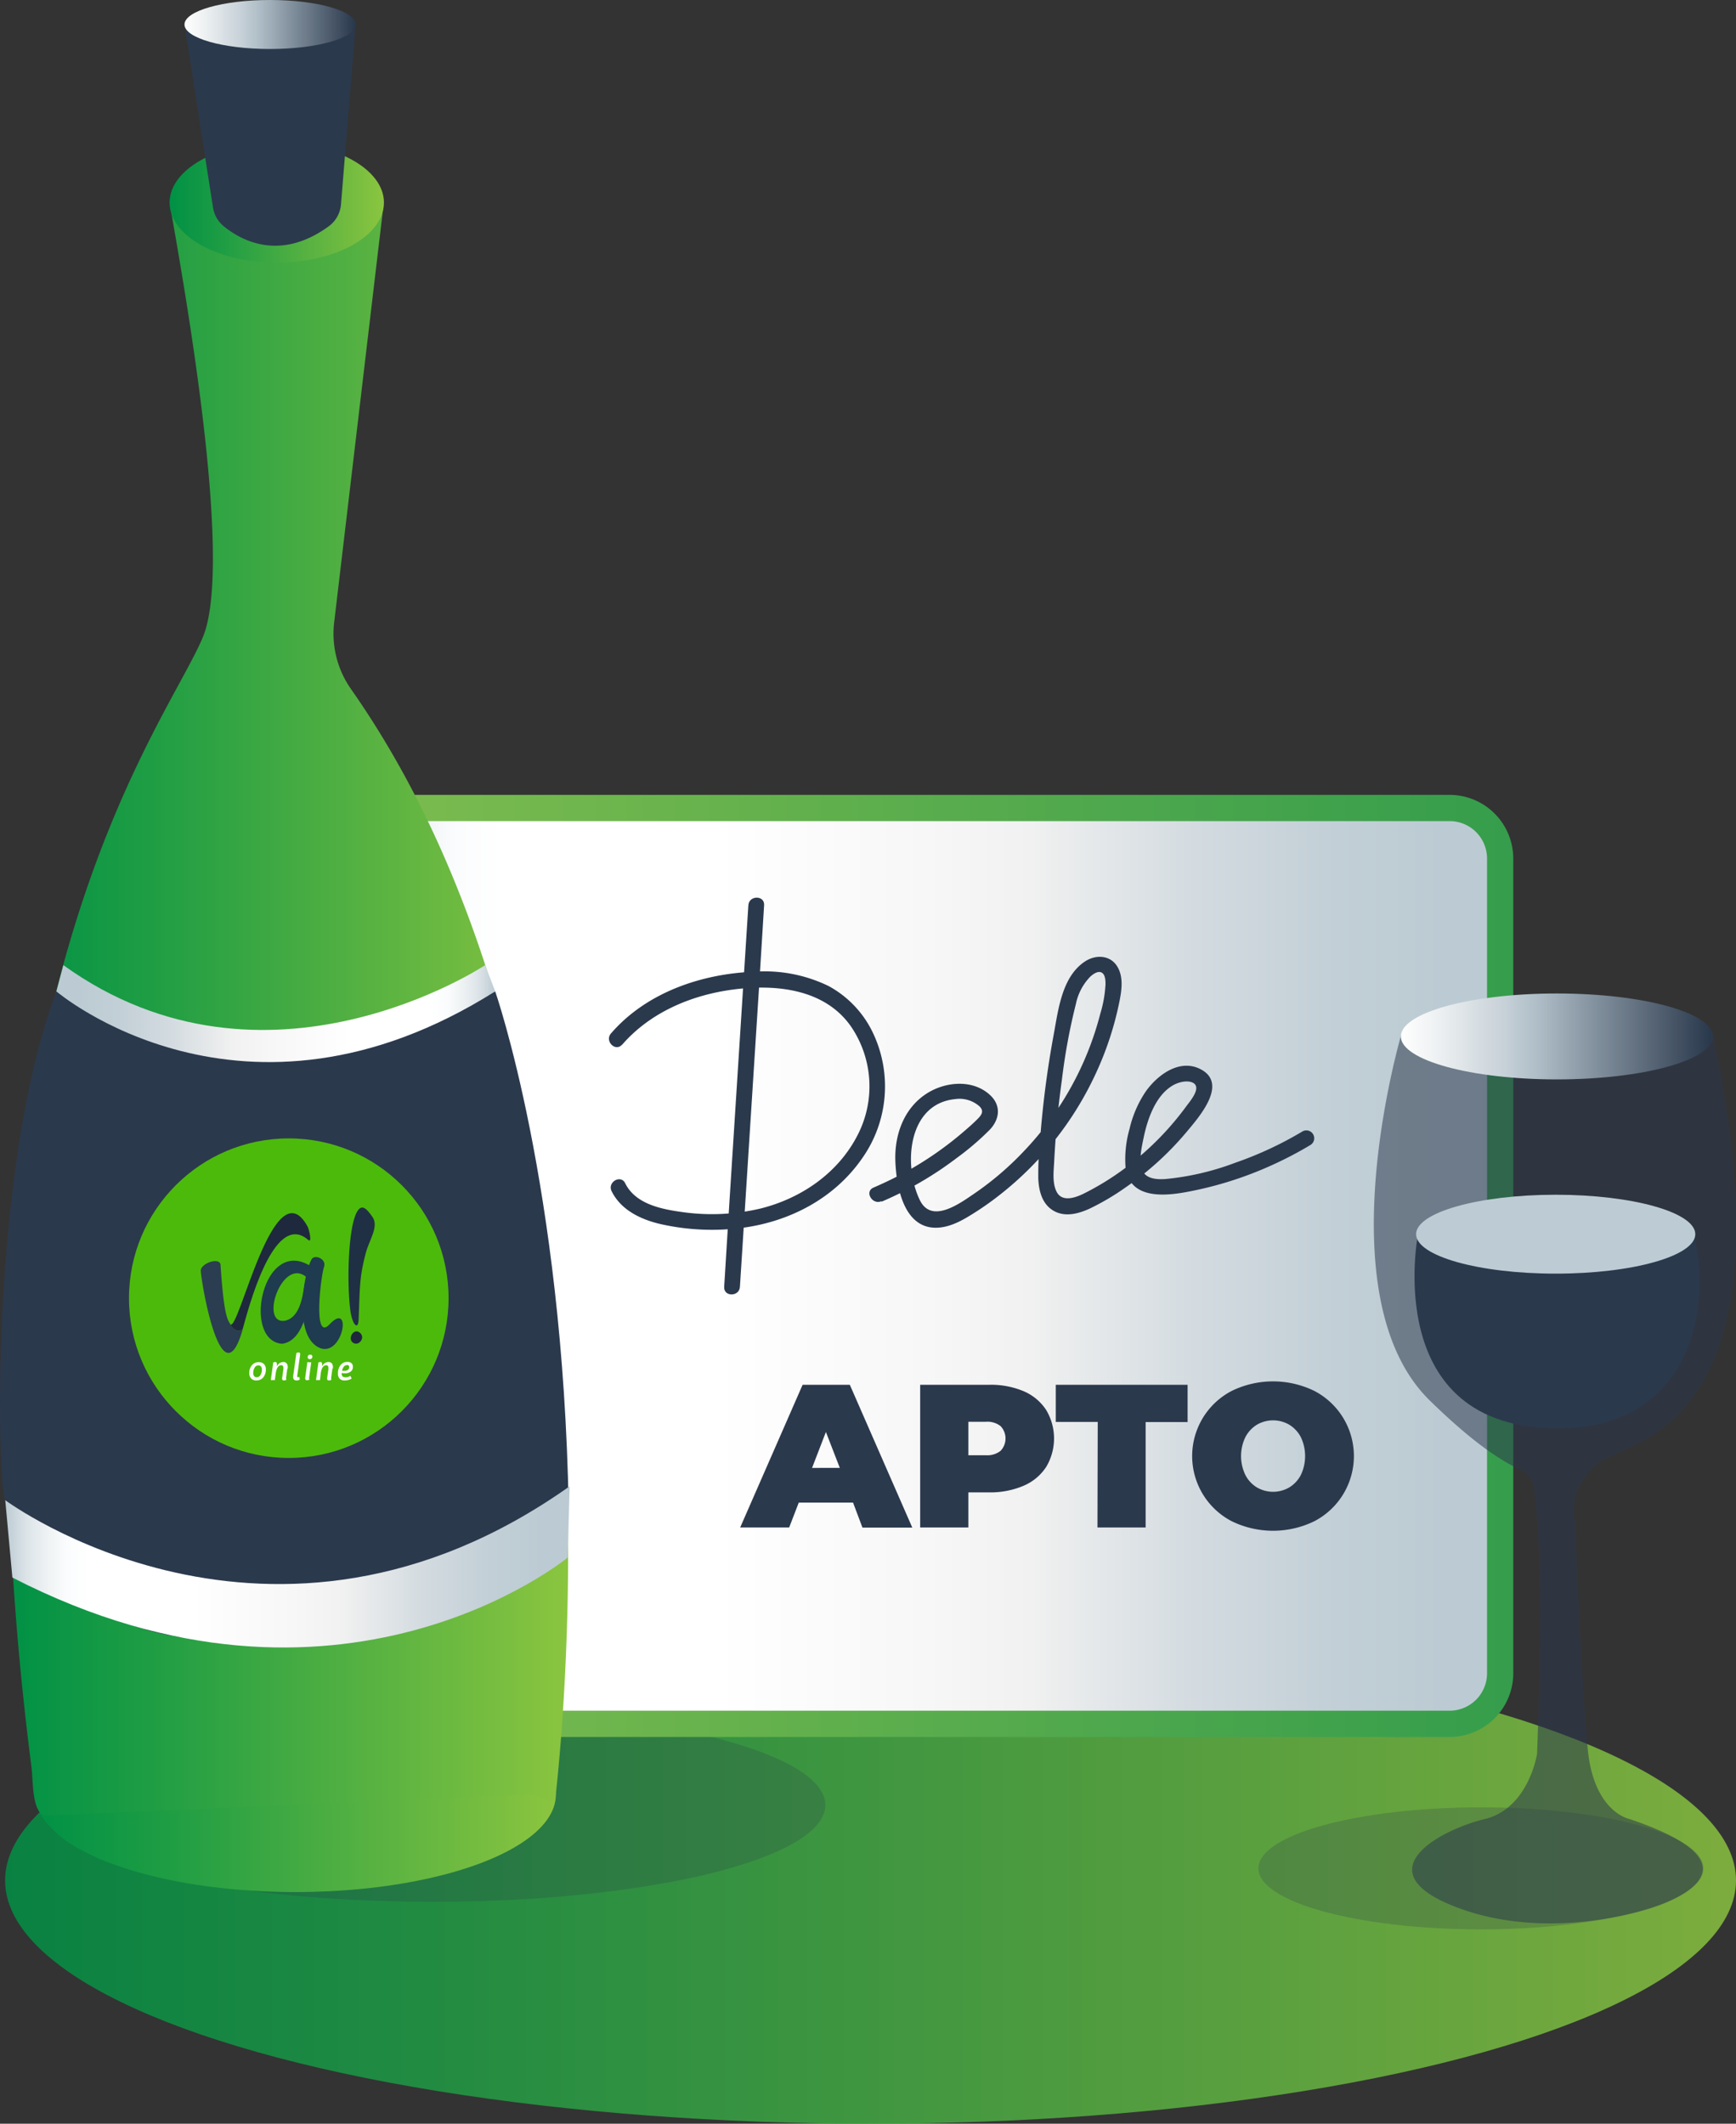<?xml version="1.0" encoding="UTF-8"?> <svg xmlns="http://www.w3.org/2000/svg" xmlns:xlink="http://www.w3.org/1999/xlink" viewBox="0 0 330.93 404.87"><rect x="0" y="0" width="330.93" height="404.87" fill="#333333" stroke="none"/> <defs> <style>.cls-1{opacity:0.83;fill:url(#Безымянный_градиент_196);}.cls-2{opacity:0.24;}.cls-10,.cls-3{fill:#2b394d;}.cls-4{fill:url(#Безымянный_градиент_430);}.cls-5{fill:url(#Безымянный_градиент_110);}.cls-6{fill:url(#Безымянный_градиент_196-2);}.cls-7{fill:url(#Безымянный_градиент_196-3);}.cls-8{fill:url(#Безымянный_градиент_196-4);}.cls-9{fill:url(#Безымянный_градиент_153);}.cls-10{opacity:0.54;}.cls-11{fill:url(#Безымянный_градиент_153-2);}.cls-12{fill:#bdccd4;}.cls-13{fill:url(#Безымянный_градиент_430-2);}.cls-14{fill:url(#Безымянный_градиент_430-3);}.cls-15{fill:#4cba0b;}.cls-16{fill:#fefefe;}.cls-16,.cls-17,.cls-19,.cls-20,.cls-21,.cls-22,.cls-23{fill-rule:evenodd;}.cls-17{fill:url(#Безымянный_градиент_160);}.cls-18{fill:none;}.cls-19{fill:url(#Безымянный_градиент_160-2);}.cls-20{fill:#2b3d51;}.cls-21{fill:url(#Безымянный_градиент_158);}.cls-22{fill:url(#Безымянный_градиент_159);}.cls-23{fill:url(#Безымянный_градиент_158-2);}</style> <linearGradient id="Безымянный_градиент_196" x1="0.98" y1="358.49" x2="330.93" y2="358.49" gradientUnits="userSpaceOnUse"> <stop offset="0" stop-color="#009145"></stop> <stop offset="0.27" stop-color="#219e44"></stop> <stop offset="0.86" stop-color="#76bd40"></stop> <stop offset="1" stop-color="#8bc53f"></stop> </linearGradient> <linearGradient id="Безымянный_градиент_430" x1="285.97" y1="241.34" x2="62.58" y2="241.34" gradientUnits="userSpaceOnUse"> <stop offset="0.05" stop-color="#bccbd3"></stop> <stop offset="0.14" stop-color="#c2cfd6"></stop> <stop offset="0.26" stop-color="#d3dbe0"></stop> <stop offset="0.39" stop-color="#eeefef"></stop> <stop offset="0.4" stop-color="#f1f1f1"></stop> <stop offset="0.49" stop-color="#f7f7f7"></stop> <stop offset="0.67" stop-color="#fff"></stop> <stop offset="0.85" stop-color="#fff"></stop> <stop offset="0.89" stop-color="#fbfcfd"></stop> <stop offset="0.92" stop-color="#f0f4f5"></stop> <stop offset="0.96" stop-color="#dee5e9"></stop> <stop offset="0.99" stop-color="#c4d1d8"></stop> <stop offset="1" stop-color="#bccbd3"></stop> </linearGradient> <linearGradient id="Безымянный_градиент_110" x1="60.08" y1="241.34" x2="288.47" y2="241.34" gradientUnits="userSpaceOnUse"> <stop offset="0" stop-color="#80bd4e"></stop> <stop offset="1" stop-color="#359d4c"></stop> </linearGradient> <linearGradient id="Безымянный_градиент_196-2" x1="6.7" y1="342.15" x2="105.96" y2="342.15" xlink:href="#Безымянный_градиент_196"></linearGradient> <linearGradient id="Безымянный_градиент_196-3" x1="1.51" y1="190.93" x2="108.31" y2="190.93" xlink:href="#Безымянный_градиент_196"></linearGradient> <linearGradient id="Безымянный_градиент_196-4" x1="32.33" y1="38.62" x2="73.19" y2="38.62" xlink:href="#Безымянный_градиент_196"></linearGradient> <linearGradient id="Безымянный_градиент_153" x1="35.17" y1="4.67" x2="67.79" y2="4.67" gradientUnits="userSpaceOnUse"> <stop offset="0" stop-color="#fefefe"></stop> <stop offset="0.11" stop-color="#eff2f3"></stop> <stop offset="0.33" stop-color="#c7d1d8"></stop> <stop offset="0.43" stop-color="#b0bfc8"></stop> <stop offset="0.99" stop-color="#2b394d"></stop> </linearGradient> <linearGradient id="Безымянный_градиент_153-2" x1="267.04" y1="197.59" x2="326.54" y2="197.59" xlink:href="#Безымянный_градиент_153"></linearGradient> <linearGradient id="Безымянный_градиент_430-2" x1="10.75" y1="193.17" x2="94.4" y2="193.17" xlink:href="#Безымянный_градиент_430"></linearGradient> <linearGradient id="Безымянный_градиент_430-3" x1="108.57" y1="298.7" x2="0.98" y2="298.7" xlink:href="#Безымянный_градиент_430"></linearGradient> <linearGradient id="Безымянный_градиент_160" x1="39558.61" y1="-8339.12" x2="39820.77" y2="-8485.25" gradientTransform="matrix(0.03, 0, 0, -0.03, -1070.49, 9.35)" gradientUnits="userSpaceOnUse"> <stop offset="0" stop-color="#1f3b4f"></stop> <stop offset="1" stop-color="#1e293d"></stop> </linearGradient> <linearGradient id="Безымянный_градиент_160-2" x1="39808.34" y1="-8433.08" x2="40053.48" y2="-8433.08" xlink:href="#Безымянный_градиент_160"></linearGradient> <linearGradient id="Безымянный_градиент_158" x1="39838.09" y1="-7926.31" x2="39247.86" y2="-8514.87" gradientTransform="matrix(0.03, 0, 0, -0.03, -1070.49, 9.35)" gradientUnits="userSpaceOnUse"> <stop offset="0" stop-color="#234154"></stop> <stop offset="1" stop-color="#1e293d"></stop> </linearGradient> <linearGradient id="Безымянный_градиент_159" x1="39991.42" y1="-8481.66" x2="40344.54" y2="-7916.07" gradientTransform="matrix(0.03, 0, 0, -0.03, -1070.49, 9.35)" gradientUnits="userSpaceOnUse"> <stop offset="0" stop-color="#1f3044"></stop> <stop offset="0.02" stop-color="#1f3044"></stop> <stop offset="0.38" stop-color="#1f3b4f"></stop> <stop offset="1" stop-color="#1e293d"></stop> </linearGradient> <linearGradient id="Безымянный_градиент_158-2" x1="40191.85" y1="-8649.98" x2="40121.21" y2="-8685.54" xlink:href="#Безымянный_градиент_158"></linearGradient> </defs> <g id="Слой_2" data-name="Слой 2"> <g id="Слой_4" data-name="Слой 4"> <ellipse class="cls-1" cx="165.95" cy="358.49" rx="164.98" ry="46.38"></ellipse> <g class="cls-2"> <ellipse class="cls-3" cx="82.4" cy="344.12" rx="74.93" ry="18.45"></ellipse> </g> <g class="cls-2"> <ellipse class="cls-3" cx="282.31" cy="356.19" rx="42.42" ry="11.63"></ellipse> </g> <rect class="cls-4" x="62.58" y="154.04" width="223.39" height="174.59" rx="9.63"></rect> <path class="cls-5" d="M276.35,331.14H72.21A12.14,12.14,0,0,1,60.08,319V163.67a12.14,12.14,0,0,1,12.13-12.13H276.35a12.14,12.14,0,0,1,12.12,12.13V319A12.14,12.14,0,0,1,276.35,331.14ZM72.21,156.54a7.14,7.14,0,0,0-7.13,7.13V319a7.14,7.14,0,0,0,7.13,7.13H276.35a7.13,7.13,0,0,0,7.12-7.13V163.67a7.13,7.13,0,0,0-7.12-7.13Z"></path> <ellipse class="cls-6" cx="56.33" cy="342.15" rx="49.63" ry="18.56"></ellipse> <path class="cls-7" d="M42.67,35.75c-5.34,0-11-.37-10,4.89,3.47,19.62,11.6,67.39,6,80.83C31.42,138.93-12.45,192.73,6,336.91c.38,3,0,9.21,3.05,9.21l91.61-4c3,0,5,3,5.29,0,2.73-25.09,11.59-138.63-39.08-210.81a18.39,18.39,0,0,1-3.17-12.65L73,40c.4-3.54-3-4.27-6.54-4.27Z"></path> <ellipse class="cls-8" cx="52.76" cy="38.62" rx="20.43" ry="11.45"></ellipse> <path class="cls-3" d="M10.75,189s31.49,22.65,83.65,0c0,0,12.93,37,14,98.34,0,0-79.52,57.71-107.41-1.31C-.55,282.75-2,222.88,10.75,189Z"></path> <path class="cls-3" d="M35.17,4.67,40.6,39.54a5.73,5.73,0,0,0,2,3.55c3.2,2.64,10.61,6.88,20,.1A5.76,5.76,0,0,0,65,39L67.79,4.67,64.47,2.09H37.89Z"></path> <ellipse class="cls-9" cx="51.48" cy="4.67" rx="16.31" ry="4.67"></ellipse> <path class="cls-3" d="M142.66,172.57l-3.61,56.57-1,16.19c-.12,1.93,2.88,1.92,3,0l3.61-56.56,1-16.2c.13-1.92-2.87-1.92-3,0Z"></path> <path class="cls-3" d="M118.57,199.2c5.38-6.22,13.29-9.54,21.33-10.57s17.27-.1,22.28,7a20.25,20.25,0,0,1,1.28,20.81c-3.7,7.2-10.69,12-18.45,13.95a40.46,40.46,0,0,1-15.31.63c-3.89-.55-8.62-1.58-10.52-5.44-.85-1.73-3.44-.21-2.59,1.51,1.88,3.81,6,5.6,10,6.42a44.68,44.68,0,0,0,14.77.59c9.14-1.18,17.69-5.61,23-13.29a23.76,23.76,0,0,0,2-24,19.83,19.83,0,0,0-8.39-8.82,27.86,27.86,0,0,0-14-2.75c-10.15.36-20.72,3.93-27.5,11.78-1.26,1.45.85,3.58,2.12,2.12Z"></path> <path class="cls-3" d="M168.06,229.09a67.34,67.34,0,0,0,14.38-8.37,51.7,51.7,0,0,0,6.26-5.37c1.88-2,2.16-4.59.07-6.55-3.31-3.12-8.63-2.61-12.2-.27-4.29,2.81-6.07,7.84-5.89,12.82.16,4.36,1.34,11.73,6.61,12.62,2.55.42,5.09-.71,7.23-2a57,57,0,0,0,6.13-4.23,62.87,62.87,0,0,0,18.2-23,61.18,61.18,0,0,0,4.61-14.13c.4-2.09.69-4.52-.52-6.42-1.37-2.16-4.11-2.21-6.1-.9-4.45,2.92-5.11,9.32-6,14.08a187,187,0,0,0-2.49,18.85,69.35,69.35,0,0,0-.42,8.52c.1,2.21.68,4.6,2.62,5.9,2.22,1.5,4.92.81,7.16-.22a46.81,46.81,0,0,0,6.86-4.05,58.2,58.2,0,0,0,11.71-10.67c2.31-2.77,7.88-9.09,2.61-11.85-4.06-2.13-8.37,1.17-10.57,4.37a21.32,21.32,0,0,0-3,7,21.07,21.07,0,0,0-.75,7.44c.8,5.8,7,5.42,11.39,4.63a69.93,69.93,0,0,0,16.41-5.12,71.4,71.4,0,0,0,7.46-3.9,1.5,1.5,0,0,0-1.51-2.59,68.94,68.94,0,0,1-12.87,6,51.18,51.18,0,0,1-13.33,3.1c-1.63.09-3.73,0-4.41-1.79s-.05-4.41.33-6.25c.74-3.5,2.3-8,5.63-9.87,1-.56,2.67-1,3.76-.44,1.7.94-.62,3.55-1.3,4.49a55.8,55.8,0,0,1-8.74,9.43,51.85,51.85,0,0,1-10.87,7.24c-1.63.79-4.14,1.64-5.14-.47-.8-1.68-.52-3.8-.43-5.58.27-5.25.75-10.49,1.48-15.69a114.4,114.4,0,0,1,2.67-14.47,10.5,10.5,0,0,1,2.73-5.18c.56-.51,1.6-1.28,2.33-.68.56.45.58,1.5.58,2.14a23.58,23.58,0,0,1-1,5.63,59.4,59.4,0,0,1-14.61,26.23,57.91,57.91,0,0,1-9.26,7.93c-2.83,1.93-8.29,6-10.54,1.31-3.16-6.54-2.34-18.32,6.74-19.22a5.74,5.74,0,0,1,4.68,1.41c.84.87.41,1.55-.34,2.32s-1.75,1.65-2.66,2.43a65.15,65.15,0,0,1-11.08,7.71c-2,1.1-4.06,2.09-6.16,3-1.76.76-.24,3.35,1.52,2.59Z"></path> <path class="cls-3" d="M162.61,286.45H152.27l-1.83,4.75H141.1L153,264h9l11.91,27.23h-9.5Zm-2.52-6.61L157.44,273l-2.64,6.85Z"></path> <path class="cls-3" d="M195.1,265.21a9.65,9.65,0,0,1,4.32,3.58,10.57,10.57,0,0,1,0,10.89,9.65,9.65,0,0,1-4.32,3.58,16.09,16.09,0,0,1-6.58,1.25H184.6v6.69h-9.19V264h13.11A16.1,16.1,0,0,1,195.1,265.21Zm-4.36,11.38a3.42,3.42,0,0,0,0-4.71,4.06,4.06,0,0,0-2.8-.83H184.6v6.38h3.34A4.06,4.06,0,0,0,190.74,276.59Z"></path> <path class="cls-3" d="M209.26,271.08h-8V264h25.13v7.11h-8V291.2h-9.18Z"></path> <path class="cls-3" d="M234.78,290a14,14,0,0,1,0-24.82,17.95,17.95,0,0,1,15.79,0,14,14,0,0,1,0,24.82,17.95,17.95,0,0,1-15.79,0Zm11-6.44a6,6,0,0,0,2.2-2.37,8.41,8.41,0,0,0,0-7.2,6.07,6.07,0,0,0-2.2-2.37,6.12,6.12,0,0,0-6.19,0,6,6,0,0,0-2.19,2.37,8.31,8.31,0,0,0,0,7.2,5.91,5.91,0,0,0,2.19,2.37,6.12,6.12,0,0,0,6.19,0Z"></path> <path class="cls-10" d="M267.35,196.44S252.11,247,272.56,267s19.25,8,20.45,22.85,0,44.51,0,44.51-1.6,10.43-10,12.44-23.36,10-5.26,16.84,37.34,0,37.34,0,24.07-7.22-4.41-16.84c0,0-6.81-1.21-8-13.24s-2.4-43.31-2.4-43.31a11.13,11.13,0,0,1,6.41-12.43c8.42-4,34.89-10.82,19.65-81.4C326.29,196.44,273.36,196.84,267.35,196.44Z"></path> <ellipse class="cls-11" cx="296.79" cy="197.59" rx="29.75" ry="8.19"></ellipse> <path class="cls-3" d="M270.31,235.29s-7.32,37,26.59,37c24.91.06,29.56-22.09,26-37Z"></path> <ellipse class="cls-12" cx="296.56" cy="235.29" rx="26.61" ry="7.52"></ellipse> <path class="cls-13" d="M10.75,189s35.51,30.33,83.65,0l-1.92-5s-41.79,27.8-80.4,0Z"></path> <path class="cls-14" d="M1,286s50.65,37.69,107.59-2.65l-.38,13.59S64.75,332.83,2.36,300.75Z"></path> <g id="Layer_1"> <circle class="cls-15" cx="55.05" cy="247.49" r="30.46"></circle> <g id="_Group_" data-name=" &lt;Group&gt;"> <path id="_Compound_Path_" data-name=" &lt;Compound_Path&gt;" class="cls-16" d="M48.88,263.17a1.31,1.31,0,0,1-1-.37,1.4,1.4,0,0,1-.36-1,2.29,2.29,0,0,1,.49-1.52,1.62,1.62,0,0,1,1.32-.59,1.35,1.35,0,0,1,1,.37,1.41,1.41,0,0,1,.35,1,2.3,2.3,0,0,1-.48,1.51,1.6,1.6,0,0,1-1.33.59Zm.06-.61a.8.8,0,0,0,.72-.44,1.93,1.93,0,0,0,.26-1,1,1,0,0,0-.16-.6.62.62,0,0,0-.5-.22.8.8,0,0,0-.72.44,1.94,1.94,0,0,0-.26,1,.91.91,0,0,0,.17.61.57.57,0,0,0,.49.22Z"></path> <path id="_Compound_Path_0" data-name=" &lt;Compound_Path&gt; 0" class="cls-16" d="M54.78,260.9l-.24,1.73a1.37,1.37,0,0,0,0,.16.46.46,0,0,0,.06.25,1.12,1.12,0,0,1-.49.13q-.33,0-.33-.36a.34.34,0,0,1,0-.09l.24-1.66c0-.1,0-.18,0-.25,0-.36-.13-.54-.4-.54-.56,0-.91.53-1.06,1.58l-.17,1.25h-.77l.47-3.35a1.08,1.08,0,0,1,.39-.09c.2,0,.31.13.31.38,0,0,0,.07,0,.11l0,.34a1.36,1.36,0,0,1,1.21-.83.79.79,0,0,1,.63.25,1,1,0,0,1,.22.69,2.13,2.13,0,0,1,0,.3Z"></path> <path id="_Compound_Path_1" data-name=" &lt;Compound_Path&gt; 1" class="cls-16" d="M56.54,263.17a.67.67,0,0,1-.49-.16.62.62,0,0,1-.17-.46,1.37,1.37,0,0,1,0-.16l.62-4.45a1.14,1.14,0,0,1,.44-.1.26.26,0,0,1,.28.29.31.31,0,0,1,0,.09l-.56,4.07a.57.57,0,0,0,0,.12c0,.1.05.15.14.15a.6.6,0,0,0,.27-.06l.06.51a1.07,1.07,0,0,1-.59.16Z"></path> <path id="_Compound_Path_2" data-name=" &lt;Compound_Path&gt; 2" class="cls-16" d="M59.33,259.73l-.4,2.9a1.37,1.37,0,0,0,0,.16A.46.46,0,0,0,59,263a1.12,1.12,0,0,1-.49.13q-.33,0-.33-.36a.34.34,0,0,1,0-.09l.41-3Zm-.27-.62a.44.44,0,0,1-.29-.09.32.32,0,0,1-.11-.27.52.52,0,0,1,.12-.36.5.5,0,0,1,.35-.13.4.4,0,0,1,.3.1.34.34,0,0,1,.11.27.52.52,0,0,1-.13.35A.45.45,0,0,1,59.06,259.11Z"></path> <path id="_Compound_Path_3" data-name=" &lt;Compound_Path&gt; 3" class="cls-16" d="M63.37,260.9l-.24,1.73a1,1,0,0,0,0,.16.47.47,0,0,0,.05.25,1.09,1.09,0,0,1-.49.13q-.33,0-.33-.36a.34.34,0,0,1,0-.09l.24-1.66a1.19,1.19,0,0,0,0-.25c0-.36-.13-.54-.4-.54-.56,0-.91.53-1.06,1.58L61,263.1h-.76l.46-3.35a1.08,1.08,0,0,1,.39-.09c.21,0,.31.13.31.38,0,0,0,.07,0,.11l0,.34a1.36,1.36,0,0,1,1.21-.83.79.79,0,0,1,.63.25,1,1,0,0,1,.22.69,2.13,2.13,0,0,1,0,.3Z"></path> <path id="_Compound_Path_4" data-name=" &lt;Compound_Path&gt; 4" class="cls-16" d="M65.8,262.58a1.75,1.75,0,0,0,1-.28l.23.51a2.36,2.36,0,0,1-1.29.36,1.26,1.26,0,0,1-1-.34,1.41,1.41,0,0,1-.32-1,2.5,2.5,0,0,1,.48-1.56,1.6,1.6,0,0,1,1.33-.63,1.13,1.13,0,0,1,.77.24.87.87,0,0,1,.27.69,1.07,1.07,0,0,1-.43.93,1.89,1.89,0,0,1-1.13.31,2.78,2.78,0,0,1-.58-.06v.08c0,.49.21.73.64.73Zm.33-2.32a.74.74,0,0,0-.6.3,1.86,1.86,0,0,0-.32.78c.2,0,.37,0,.51,0a1,1,0,0,0,.61-.19.6.6,0,0,0,.24-.51.45.45,0,0,0-.11-.31.49.49,0,0,0-.33-.11Z"></path> </g> <path id="_Path_" data-name=" &lt;Path&gt;" class="cls-17" d="M58.36,243.44c-.59,2.08-.61,7.55-4,8.34-5,.85-.63-12.13,4-8.35a18.33,18.33,0,0,1,.66-2.37c-.09.14-.18.12-.36,0-8.79-4.61-12.4,14.6-4.88,15.12,2.57-.35,3.64-3,4.16-4.25A33.69,33.69,0,0,1,58.36,243.44Z"></path> <path id="_Path_5" data-name=" &lt;Path&gt; 5" class="cls-18" d="M66.07,241.1c-.3,0-.5.1-.56.3.65,1.06,1.34,3.46,1,8.9h0"></path> <path id="_Path_6" data-name=" &lt;Path&gt; 6" class="cls-19" d="M62.81,252.49c-3.28,3.5-1.58-9.76-1-11.09.35-1.49-1.88-2.29-2.41-1.33-1.65,3-3.55,15.12,1.79,17C65.51,258.34,67.1,247.91,62.81,252.49Z"></path> <path id="_Path_7" data-name=" &lt;Path&gt; 7" class="cls-20" d="M44.54,253.27a2.17,2.17,0,0,1-.65-.81s0,0,0-.06c-.74-1-1.3-3-1.86-11.38-.34-1.39-3.89-.1-3.75,1.29.24,3.37,4.1,24.78,8,11.08A1.3,1.3,0,0,1,44.54,253.27Z"></path> <path id="_Path_8" data-name=" &lt;Path&gt; 8" class="cls-21" d="M58.72,236.36c.87.76.19-2-.08-2.52-6.39-11.65-13.14,20.35-14.75,18.62.35.84,1.47,1.68,2.37.93C47.18,250.16,52.06,230.6,58.72,236.36Z"></path> <path id="_Path_9" data-name=" &lt;Path&gt; 9" class="cls-22" d="M69.76,238.78c.62-2.38,2.51-4.94,1.25-6.77s-2.13-2.49-3-.9c-1.68,3.09-1.89,13.59-1.23,18.7.35,2.69,1.51,4,1.59,1.66.24-6.61.18-8.1,1.38-12.69Z"></path> <path id="_Path_10" data-name=" &lt;Path&gt; 10" class="cls-23" d="M67.24,255.94c1.05.81,2.4-.77,1.5-1.74C67.55,252.92,66.18,255.13,67.24,255.94Z"></path> </g> </g> </g> </svg> 